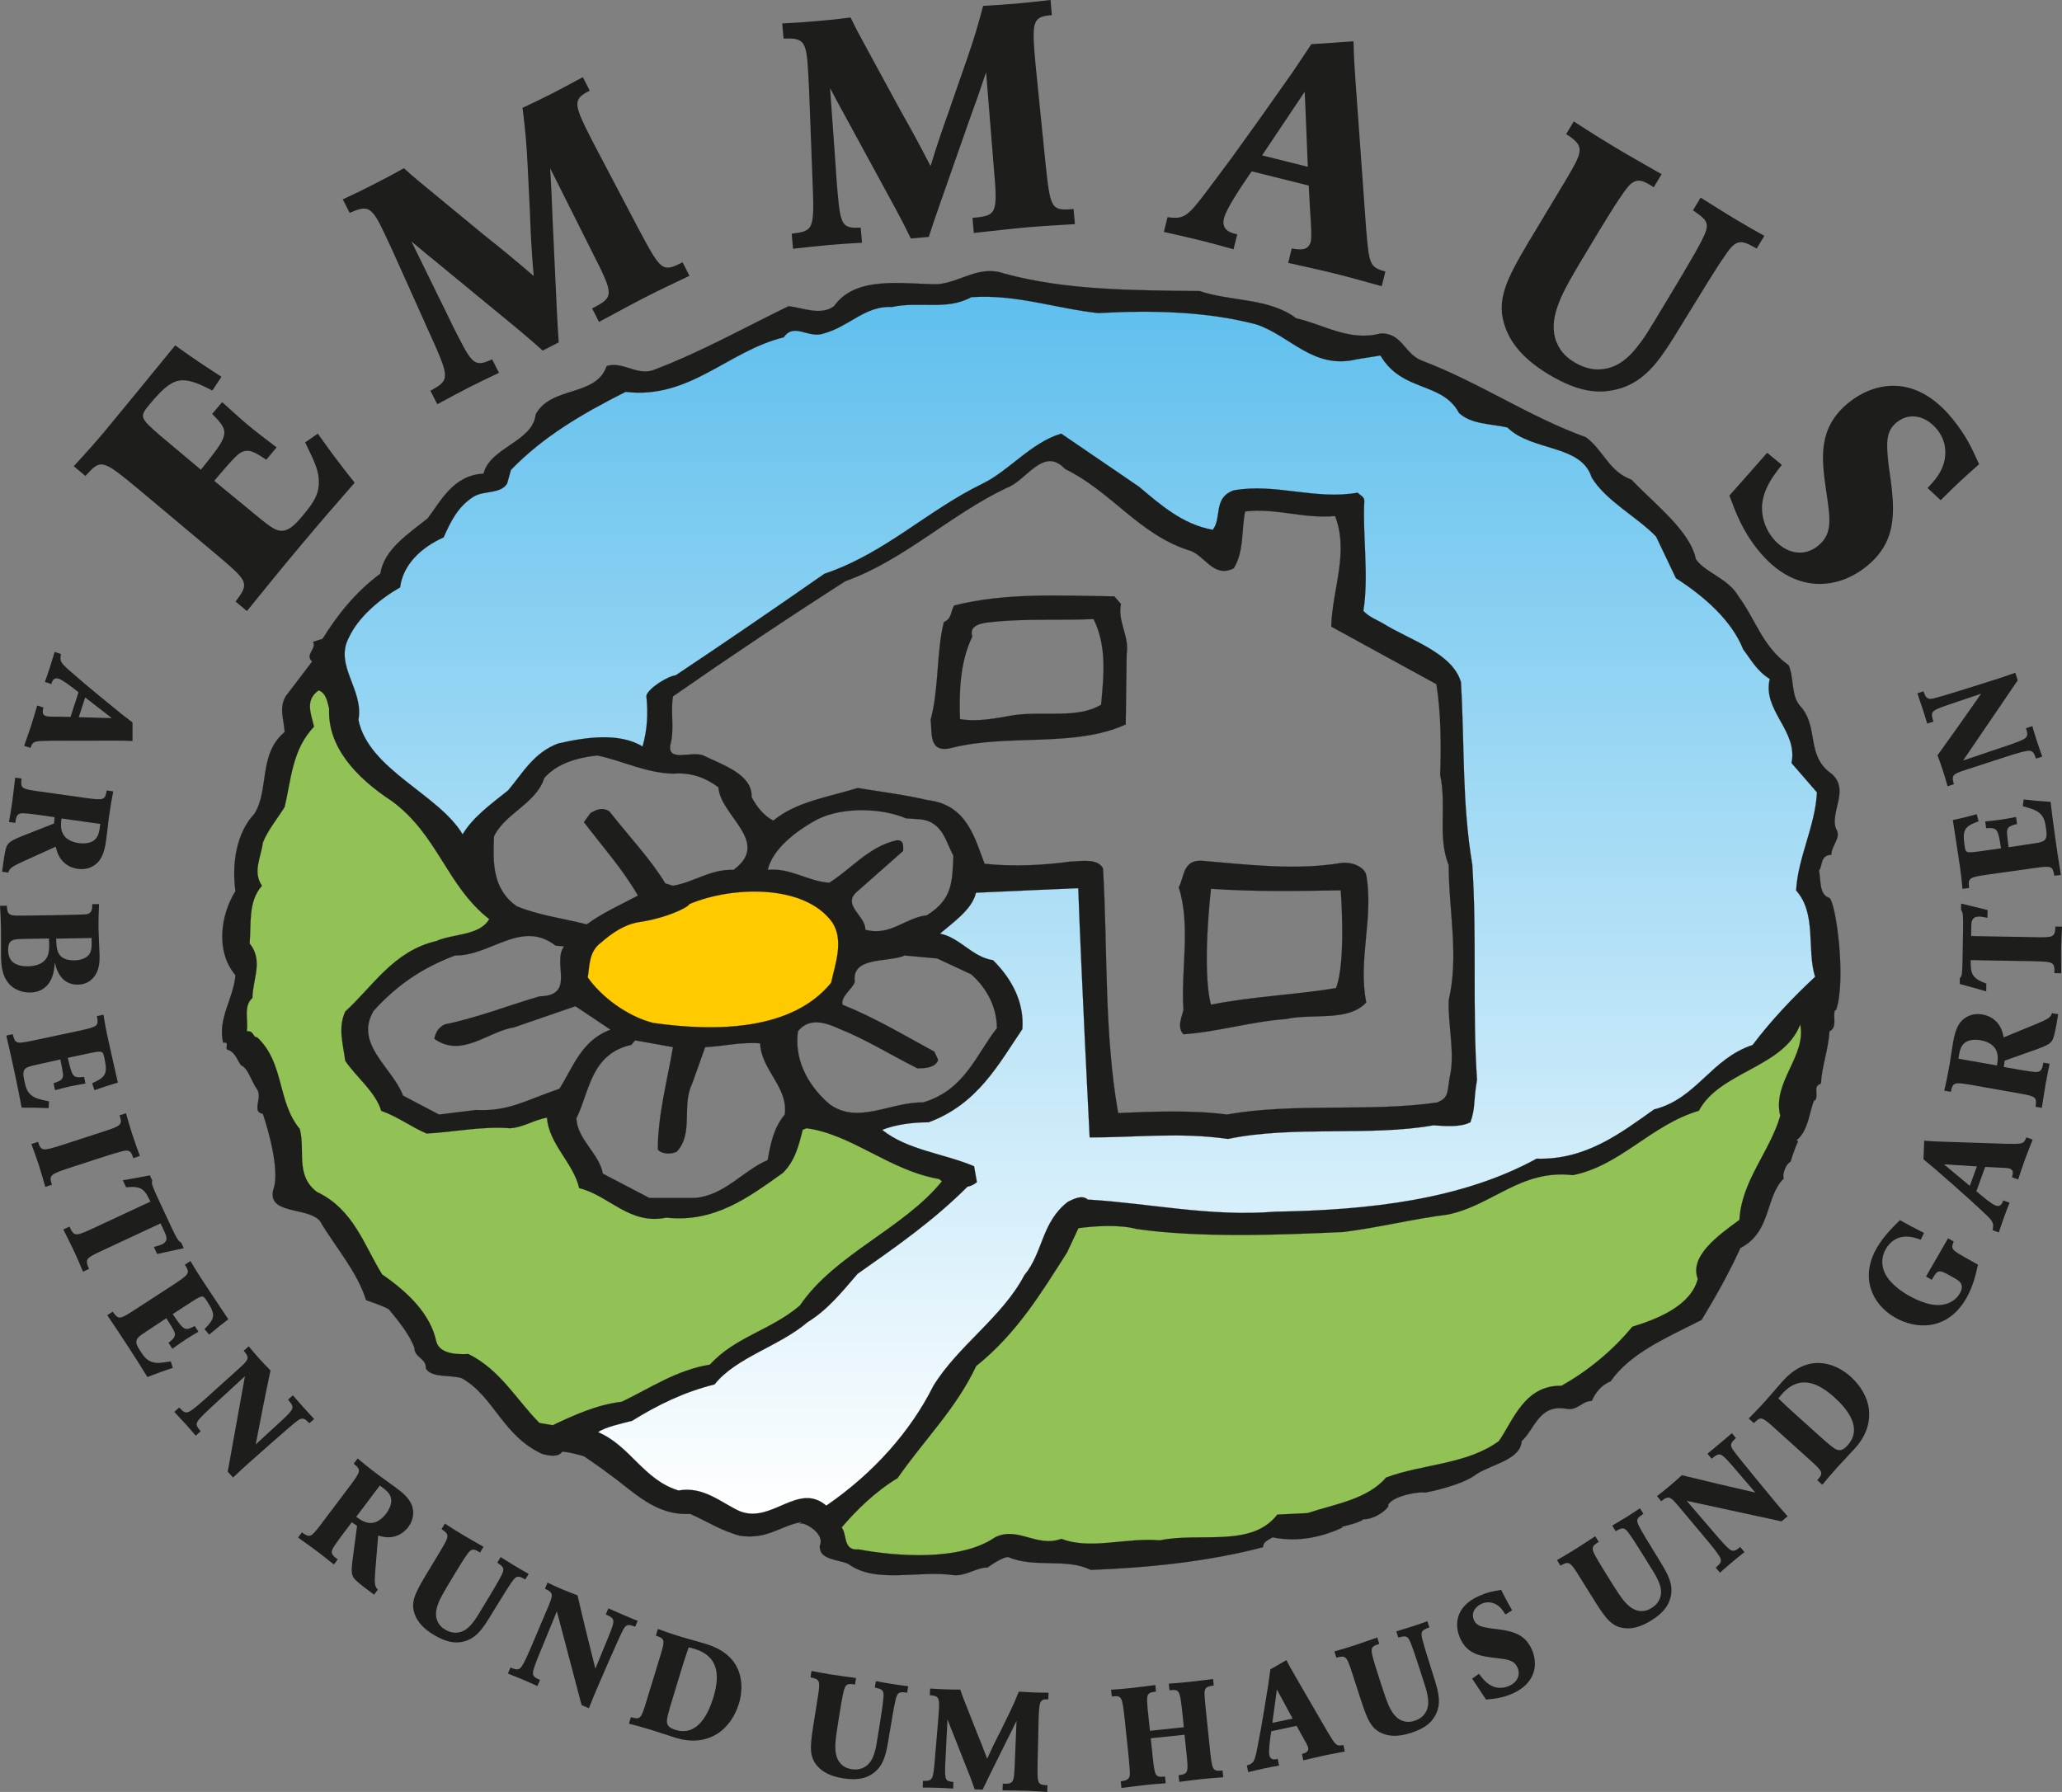 <svg xmlns="http://www.w3.org/2000/svg" xmlns:xlink="http://www.w3.org/1999/xlink" id="Ebene_2" viewBox="0 0 657.56 571.53"><rect x="0" y="0" width="657.56" height="571.53" fill="#808080" stroke="none"/><defs><linearGradient id="linear-gradient" x1="344.71" y1="94.63" x2="344.71" y2="482.73" gradientUnits="userSpaceOnUse"><stop offset="0" stop-color="#5fbfed"></stop><stop offset="1" stop-color="#fff"></stop></linearGradient></defs><g id="Ebene_1-2" data-name="Ebene_1"><g><path d="M27.23,151.81c4.96-5.45,5.25-5.47,17.05,4.31l25.57,21.45c9.2,7.86,9.76,8.45,5.26,14.28l3.63,3.05c7.3-9.01,11.24-13.87,17.66-21.51,5.51-6.57,11.03-12.99,16.7-19.43-5.87-7.43-7.02-9.05-11.75-15.65l-4.05,2.79c3.05,6.25,4.53,9.19,4.37,13.15-.13,4.23-2.53,7.09-5.64,10.8-5.25,6.26-7.53,4.74-12.29,1l-15.42-12.68c1.55-1.85,6.42-7.65,7.97-8.71,2.77-1.89,4.89-.5,8.62,1.97l3.3-3.94c-3.22-2.44-6.36-4.81-9.45-7.4-2.7-2.27-5.28-4.69-7.92-7.04l-3.18,3.78c5.88,5.86,5.37,6.62-3.6,17.78l-12.98-10.89c-6.59-5.79-6.74-5.92-3.12-10.25,7.26-8.65,10-9.25,19.75-4.09l2.91-4.41c-6.3-4.1-8.27-5.36-14.76-10.02-3.55,4.39-19.33,23.66-22.63,27.6-2.53,3.01-5.2,6.04-9.71,10.94l3.71,3.11h0Z" style="fill: #1d1d1b;"></path><path d="M169,68.14c.33,7.98.39,10.1,1.19,19.88-7.4-6.3-8.76-7.42-16.02-13.23l-17.56-14.48c-3.72-3.08-4.04-3.26-7.81-6.66-4.4,2.47-7.1,3.84-9.97,5.31-2.87,1.46-4.85,2.47-9.52,4.63l2.2,4.31c5.08-2.25,6.66-2.26,9.82,3.94.96,1.89,2.15,4.45,4.17,8.85l11.7,26.07c6.28,13.89,6.24,14.47.05,17.86l2.2,4.31c4.09-2.19,7.01-3.8,10.24-5.44,3.05-1.56,6.25-3.07,9.44-4.58l-2.2-4.31c-5.3,2.48-6.26,1.72-10.92-7.45-1.19-2.34-2.33-4.58-3.44-6.96l-11.36-23.18c4.18,3.53,5.31,4.42,8.8,7.28l25.14,20.69c3.54,2.95,4.18,3.53,7.9,6.84l5.12-2.61c-.35-5.14-.36-5.81-.62-10.77l-1.35-28.85c-.24-7.12-.34-8.43-.75-15.91l13.37,26.69c7,13.75,7.1,14.38,0,17.99l2.2,4.31c5.43-2.88,10.37-5.63,15.67-8.33,4.31-2.2,8.72-4.22,13.17-6.37l-2.2-4.31c-6.56,3.34-6.88,2.71-14.11-10.81l-14.55-27.67c-6.18-12.13-6.51-13.43-.94-16.27l-2.2-4.31c-3.91,2.1-6.56,3.57-9.52,5.08-3.23,1.65-6.51,3.21-9.71,4.72.96,7.88,1.16,9.82,1.63,18.52l.75,15.24h0Z" style="fill: #1d1d1b;"></path><path d="M303.09,34.07c-2.68,7.52-3.42,9.51-6.34,18.88-4.5-8.62-5.34-10.16-9.9-18.27l-10.86-20c-2.3-4.25-2.52-4.54-4.74-9.1-5,.64-8.02.9-11.23,1.18-3.21.28-5.43.47-10.57.72l.42,4.82c5.55-.18,7.02.4,7.62,7.33.18,2.11.33,4.93.55,9.77l1.08,28.55c.62,15.23.37,15.76-6.65,16.57l.42,4.82c4.61-.5,7.92-.89,11.54-1.21,3.41-.3,6.94-.51,10.46-.71l-.42-4.82c-5.84.31-6.44-.75-7.34-11-.23-2.61-.45-5.12-.58-7.74l-1.85-25.75c2.55,4.84,3.27,6.09,5.43,10.05l15.56,28.6c2.18,4.06,2.55,4.84,4.76,9.3l5.73-.5c1.6-4.9,1.84-5.53,3.46-10.22l9.56-27.25c2.45-6.69,2.85-7.94,5.26-15.04l2.4,29.75c1.35,15.37,1.2,15.99-6.74,16.68l.42,4.82c6.12-.64,11.73-1.33,17.65-1.85,4.82-.42,9.66-.64,14.59-.97l-.42-4.82c-7.33.64-7.39-.06-9.03-15.31l-3.13-31.1c-1.19-13.56-1-14.89,5.23-15.44l-.42-4.82c-4.41.49-7.42.85-10.73,1.14-3.62.32-7.24.53-10.77.74-2.06,7.67-2.61,9.54-5.43,17.78l-5.02,14.41h0Z" style="fill: #1d1d1b;"></path><path d="M418.18,14.09l-5.96,8.91-10.6,15.02-9.06,12.6-7.19,9.64c-6.7,8.93-7.72,9.71-13.05,9.01l-1.17,4.7c4.33.98,7.97,1.78,11.99,2.78,3.42.85,6.82,1.81,10.22,2.76l1.2-4.8c-1.69-.32-5.24-1.1-4.23-5.11.73-2.94,5.08-9.54,8.82-14.95l18.2,4.54.42,7.9c.37,5.18.54,8.66.23,9.93-.8,3.23-3.86,2.57-6.07,2.23l-1.14,4.6c5.01,1.15,10.05,2.19,15.04,3.44,4.99,1.24,9.44,2.56,14.8,4l1.17-4.7c-5.06-1.37-5.16-2.22-6.15-13.69l-3.28-45.61c-.49-6.77-.59-8.88-.74-14.11l-13.43.91h0ZM417.06,53.2l-14.58-3.64,13.59-20.31.99,23.94h0Z" style="fill: #1d1d1b; fill-rule: evenodd;"></path><path d="M499.43,42.77c5.86,3.76,5.48,5.17.42,13.78l-12.31,20.48c-7.19,12.15-10.84,19.01-7.28,27.98,1.85,4.76,5.72,9.67,13.67,14.45,10.11,6.08,16.2,5.73,20.01,5.08,10.08-1.7,15.12-9.5,19.71-16.74,10.72-17.44,13.67-22.37,16.77-26.74,3.37-5.03,5.05-4.49,9.77-1.77l2.44-4.06c-3.16-1.78-6.33-3.57-9.96-5.75-3.28-1.97-5.91-3.67-10.35-6.46l-2.44,4.06c3.48,2.44,4.98,3.46,4.22,6.3-.81,2.92-5.39,10.53-12.08,21.68-7.12,11.84-7.58,12.62-9.94,15.56-1.45,1.83-5.42,6.86-11.59,7.15-1.28.17-4.53.1-8.25-2.13-1.99-1.19-4.39-2.87-5.91-6.61-.45-1.21-2-5.09.61-11.98,1.61-4.44,4.36-9.02,11.22-20.43,2.13-3.54,8.26-13.74,10.8-16.8,2.75-3.4,4.84-2.38,8.42-.11l2.49-4.15c-5.5-3.19-10.01-5.66-14.68-8.47-4.49-2.7-8.94-5.49-13.33-8.36l-2.44,4.06h0Z" style="fill: #1d1d1b;"></path><path d="M563.54,144.4c-5.46,6.24-6.68,7.61-12.05,13.65,2.13,5.67,4.13,11.19,9.27,17.54,11.3,13.95,25.13,12.61,34.46,5.06,10.5-8.5,9.01-18.84,7.05-32.31-.77-7.03-.95-10.78,2.58-13.64,3.92-3.17,9.14-2.34,12.94,2.36,2.16,2.66,2.96,5.9,2.39,9.36-.79,4.15-3.06,6.63-5.49,9.24l4.18,3.88c5.68-5.64,7.26-7.05,12.25-11.47-2.38-5.34-4.13-9.11-8.45-14.44-12.18-15.05-25.47-11.42-33.15-5.21-10.11,8.19-8.58,18.24-7.14,28.36,1.35,9.03,2.02,13.55-2.68,17.35-4.47,3.62-10.3,2.5-14.36-2.51-1.91-2.35-2.85-4.96-3.21-7-1.29-6.87,2.95-12.38,6.09-16.35l-4.68-3.86h0Z" style="fill: #1d1d1b;"></path><path d="M42.26,230.43l-3.73-2.89-6.27-5.12-5.25-4.37-4.01-3.45c-3.71-3.21-4.03-3.69-3.55-6.01l-2.03-.66c-.56,1.87-1.03,3.45-1.59,5.18-.48,1.48-1,2.94-1.52,4.4l2.07.67c.19-.73.64-2.26,2.37-1.7,1.27.41,4.03,2.52,6.29,4.33l-2.55,7.85-3.48-.06c-2.29,0-3.82-.03-4.37-.21-1.39-.45-1.01-1.77-.79-2.73l-1.98-.64c-.66,2.17-1.27,4.34-1.97,6.5-.7,2.15-1.42,4.07-2.21,6.37l2.03.66c.76-2.18,1.13-2.2,6.2-2.28l20.12-.04c2.99,0,3.91.01,6.22.11v-5.92h.01ZM25.12,228.74l2.04-6.29,8.5,6.59-10.54-.3h0Z" style="fill: #1d1d1b; fill-rule: evenodd;"></path><path d="M34.02,252.13c-.48,3.11-1.07,3.12-6.34,2.42l-16.17-2.27c-4.48-.67-5.03-.89-4.64-3.97l-2.02-.28c-.41,3.26-.63,5.47-.94,7.66-.34,2.42-.71,4.43-1.05,6.48l2.02.28c.28-2.33.67-3.18,2.8-3.06.8.02,2.21.22,4.28.47l5.45.77-.2,2.03-10.15,4c-4.95,2.04-4.98,2.26-5.78,6.98l-.62,4.39,1.98.28c.47-1.46,1.26-1.93,4.42-3.41l10.72-4.86c.34,1.44.9,3.8,3.17,5.51,1.54,1.16,3.11,1.47,3.9,1.58,3.03.43,5.59-.87,6.99-2.87,1.41-2.04,1.8-4.81,2.02-6.44.16-1.14.73-6.17.88-7.18.61-4.31.89-5.7,1.38-8.23l-2.11-.3h0ZM31.98,262.78c-.27,2.25-.52,4.05-1.89,5.16-1.01.84-2.78,1.27-4.97.96-2.99-.42-4.27-1.85-4.45-2.1-1.51-1.69-1.28-3.99-1.07-5.75l12.39,1.74h0Z" style="fill: #1d1d1b; fill-rule: evenodd;"></path><path d="M31.43,296.92c-.06-3.5.03-5.72.16-8.57l-2.17.04c-.02,1.64-.04,2.88-1.94,3.23-.84.1-9.23.25-10.82.28-2.22.04-9.94.17-11.76.12-2.31-.14-2.59-.84-2.72-3.15l-2.17.04c.18,2.88.27,5.23.31,7.67.02,1.33,0,7.19.01,8.39.05,2.97.3,7.18,3.54,9.75,1.3,1,3.36,1.89,5.76,1.85,3.11-.05,5.87-1.66,7.06-5.14.51-1.43.66-2.94.81-4.5.14.62.29,1.24.48,1.86.56,1.59,2.18,5.33,6.88,5.25,1.42-.02,3.41-.42,5.02-2.35,1.83-2.16,1.91-5.09,1.88-6.96-.01-.8-.21-4.34-.22-5.06l-.09-2.75h0ZM29.2,299.18c.08,2.26.07,3.82-.58,4.94-.52.9-1.92,2.12-4.8,2.17-5.72.1-5.83-3.49-5.89-6.91l11.27-.2h0ZM15.63,299.33c.1,3.02.18,5.1-1.13,6.72-.74.9-2.23,2.08-5.51,2.14-2.8.05-4.18-.73-4.95-1.38-.86-.78-1.41-1.93-1.44-3.75-.06-3.46,1.63-3.49,4.86-3.59l8.16-.14h0Z" style="fill: #1d1d1b; fill-rule: evenodd;"></path><path d="M30.91,324.1c.54,3.2.48,3.3-6.11,4.75l-14.37,3.05c-5.22,1.06-5.57,1.09-6.38-2.05l-2.04.43c1.15,4.97,1.76,7.66,2.68,11.95.78,3.69,1.52,7.35,2.21,11.05,4.17-.02,5.04.02,8.61.16l.13-2.16c-2.99-.64-4.41-.92-5.74-2.05-1.43-1.19-1.77-2.8-2.22-4.88-.75-3.52.4-3.89,2.98-4.53l8.58-1.92c.22,1.04.91,4.3.86,5.13-.1,1.47-1.15,1.83-3.02,2.46l.47,2.21c1.72-.46,3.39-.9,5.13-1.27,1.52-.32,3.06-.56,4.58-.84l-.45-2.13c-3.62.45-3.75.07-5.19-6.07l7.29-1.55c3.79-.72,3.88-.74,4.4,1.7,1.03,4.86.5,5.97-3.93,7.96l.74,2.2c3.13-1.07,4.1-1.42,7.47-2.41-.56-2.42-2.97-13.11-3.44-15.33-.36-1.69-.68-3.44-1.16-6.33l-2.08.44h0Z" style="fill: #1d1d1b;"></path><path d="M38.12,355.74c1.02,3.12.61,3.3-5.89,5.41l-12.79,4.16c-5.77,1.78-6.32,1.96-7.32-1.12l-2.11.69c.92,2.55,1.61,4.37,2.35,6.65.75,2.32,1.42,4.67,2.09,7.02l2.11-.69c-1.06-3.11-.62-3.34,6.68-5.72l11.06-3.59c1.05-.34,4.21-1.27,5.12-1.48,2.15-.42,2.51.54,3.08,2.31l2.11-.69c-.84-2.29-1.69-4.63-2.46-6.99-.71-2.2-1.34-4.42-1.97-6.64l-2.07.67h0Z" style="fill: #1d1d1b;"></path><path d="M40.21,378.68c5.06-.5,5.93.76,7.76,4.56l-18.7,8.72c-5.29,2.42-5.68,2.41-7.11-.75l-1.97.92c1.15,2.25,2.24,4.49,3.35,6.76,1.03,2.21,1.98,4.46,2.93,6.71l1.93-.9c-1.41-3.02-.82-3.44,3.18-5.35l19.62-9.15,1.24,2.65c.64,1.37,1.41,3.02-.89,4.09-.6.28-1.48.49-2.48.77l1.05,2.25,8.49-1.85-.84-1.81c-.39-.21-.61-.35-.99-.86-.52-.69-1.4-2.48-1.98-3.72l-4.44-9.53c-.64-1.37-1.52-3.36-1.77-4.12-.2-.74-.15-1.06-.04-1.55l-.77-1.65c-3.23.63-4.71.92-8.62,1.57l1.05,2.25h0Z" style="fill: #1d1d1b;"></path><path d="M58.96,403.35c1.65,2.79,1.63,2.91-4,6.62l-12.32,8c-4.49,2.86-4.81,3.02-6.69.38l-1.75,1.13c2.85,4.23,4.39,6.51,6.78,10.2,2.05,3.16,4.05,6.31,6.03,9.52,3.88-1.52,4.71-1.79,8.1-2.93l-.65-2.06c-3.02.48-4.45.72-6.09.15-1.77-.6-2.66-1.98-3.82-3.76-1.96-3.01-1.02-3.78,1.16-5.3l7.32-4.86c.58.89,2.39,3.69,2.64,4.48.44,1.41-.42,2.12-1.93,3.37l1.23,1.9c1.44-1.04,2.84-2.06,4.33-3.02,1.3-.85,2.65-1.62,3.98-2.43l-1.18-1.82c-3.22,1.72-3.48,1.41-7.02-3.8l6.25-4.06c3.29-2.03,3.36-2.08,4.71,0,2.71,4.17,2.61,5.4-.82,8.84l1.48,1.79c2.54-2.12,3.32-2.79,6.11-4.92-1.39-2.06-7.47-11.18-8.7-13.08-.94-1.45-1.87-2.96-3.36-5.49l-1.79,1.16h0Z" style="fill: #1d1d1b;"></path><path d="M91.84,446.42c2.16,2.47,2.08,2.78-1.68,6.35l-8.62,7.94c1.51-7.87,3.06-15.77,4.72-23.6-1.4-1.43-2.56-2.65-3.84-4.07-1.07-1.19-2.1-2.4-3.11-3.65l-1.58,1.42c2.01,2.37,1.64,2.82-1.82,5.94l-10.95,9.86c-5.43,4.71-5.52,4.67-7.82,2.32l-1.55,1.4c1.52,1.62,2.65,2.81,3.75,4.03,1.16,1.29,2.1,2.41,3.08,3.55l1.58-1.43c-2.13-2.44-1.84-2.7,2.66-6.99l11.45-10.55-5.49,30.44,1.69,1.88c2.28-2.17,3.34-3.12,4.72-4.37.03-.03,13.65-12.17,15.74-13.69,1.77-1.35,2.46-.72,3.89.74l1.52-1.36c-1.16-1.22-2.29-2.48-3.42-3.73-1.13-1.25-2.26-2.51-3.38-3.82l-1.55,1.4h0Z" style="fill: #1d1d1b;"></path><path d="M112.8,466.86c2.49,1.93,2.21,2.44-.96,6.73l-9.83,13.04c-2.76,3.59-3.21,3.97-5.72,2.13l-1.23,1.63c2.65,1.94,4.47,3.21,6.25,4.54,1.95,1.47,3.53,2.77,5.16,4.06l1.23-1.63c-1.91-1.38-2.45-2.13-1.31-3.93.41-.69,1.26-1.82,2.48-3.52l3.31-4.39,1.68,1.16-1.43,10.82c-.62,5.31-.44,5.45,3.31,8.44l3.54,2.67,1.2-1.6c-1.05-1.12-1.08-2.03-.84-5.52l.95-11.73c1.42.4,3.76,1.06,6.35-.1,1.76-.79,2.79-2.01,3.27-2.64,1.84-2.45,1.95-5.31.88-7.51-1.1-2.22-3.34-3.9-4.65-4.89-.92-.69-5.04-3.63-5.86-4.25-3.47-2.62-4.55-3.54-6.53-5.2l-1.28,1.7h0ZM121.12,473.8c1.84,1.33,3.29,2.42,3.59,4.15.24,1.29-.24,3.04-1.57,4.81-1.82,2.41-3.69,2.83-4,2.88-2.21.5-4.11-.82-5.55-1.85l7.53-9.99h0Z" style="fill: #1d1d1b; fill-rule: evenodd;"></path><path d="M140.78,487.71c2.58,1.65,2.41,2.28.19,6.07l-5.42,9.01c-3.16,5.35-4.77,8.37-3.2,12.31.81,2.09,2.52,4.25,6.02,6.36,4.45,2.67,7.13,2.52,8.8,2.24,4.44-.75,6.65-4.18,8.67-7.37,4.72-7.67,6.02-9.84,7.38-11.77,1.48-2.21,2.22-1.98,4.3-.78l1.07-1.79c-1.39-.79-2.78-1.57-4.38-2.53-1.44-.87-2.6-1.61-4.56-2.84l-1.07,1.79c1.53,1.08,2.19,1.52,1.86,2.77-.36,1.29-2.37,4.63-5.32,9.54-3.13,5.21-3.34,5.55-4.37,6.85-.64.81-2.38,3.02-5.1,3.15-.56.08-1.99.05-3.63-.94-.88-.52-1.93-1.26-2.6-2.91-.2-.53-.88-2.24.27-5.27.71-1.96,1.92-3.97,4.94-8.99.94-1.56,3.63-6.05,4.75-7.39,1.21-1.5,2.13-1.05,3.71-.05l1.1-1.83c-2.42-1.4-4.41-2.49-6.46-3.72-1.98-1.19-3.93-2.41-5.87-3.68l-1.07,1.79h0Z" style="fill: #1d1d1b;"></path><path d="M193.15,514.91c3.01,1.32,3.06,1.64,1.16,6.47l-4.45,10.84c-1.96-7.77-3.89-15.58-5.69-23.39-1.87-.7-3.44-1.32-5.2-2.06-1.47-.63-2.92-1.29-4.36-2l-.83,1.96c2.82,1.29,2.68,1.86.86,6.15l-5.75,13.56c-2.93,6.57-3.03,6.57-6.11,5.41l-.81,1.92c2.06.82,3.59,1.43,5.1,2.07,1.59.68,2.92,1.29,4.3,1.92l.83-1.96c-2.96-1.3-2.81-1.67-.54-7.46l5.92-14.41,7.89,29.91,2.33.99c1.15-2.93,1.7-4.24,2.43-5.96.02-.04,7.22-16.79,8.48-19.06,1.03-1.97,1.92-1.69,3.84-.97l.8-1.88c-1.57-.62-3.12-1.28-4.67-1.94-1.55-.66-3.1-1.32-4.68-2.03l-.82,1.92h0Z" style="fill: #1d1d1b;"></path><path d="M209.15,521.66c2.62.99,3.05,1.12,1.61,5.83l-4.54,14.85c-1.8,5.9-1.95,6.23-5.02,5.33l-.64,2.08c2.49.67,4.63,1.23,7.05,1.97,1.23.38,6.58,2.15,7.68,2.49,1.82.56,7.6,2.32,13.29-1.13,3.54-2.16,5.86-5.82,7.08-9.8.45-1.48,1.8-6.64-.65-11.52-2.63-5.21-8.1-6.89-10.35-7.57-1.19-.36-6.4-1.82-7.46-2.14-3.35-1.02-5.99-1.97-7.4-2.5l-.65,2.12h0ZM216.95,533.65c1.24-4.07,1.35-4.41,2.66-8.23.57.13,1.17.26,1.94.5,7.47,2.28,8.14,8.29,5.93,15.5-1.7,5.56-5.19,12.43-12.06,10.32-2.25-.69-2.86-1.57-2.72-3.24.13-1.49,1.69-6.44,2.15-7.93l2.11-6.92h0Z" style="fill: #1d1d1b; fill-rule: evenodd;"></path><path d="M258.47,535c3.01.57,3.09,1.21,2.44,5.55l-1.64,10.39c-.93,6.14-1.29,9.54,1.64,12.61,1.54,1.64,3.93,3,7.96,3.64,5.13.81,7.55-.33,9-1.22,3.83-2.36,4.6-6.37,5.28-10.08,1.5-8.88,1.89-11.38,2.44-13.68.55-2.61,1.32-2.67,3.69-2.33l.33-2.06c-1.58-.21-3.17-.41-5.01-.7-1.66-.26-3.02-.52-5.29-.93l-.33,2.06c1.82.42,2.6.59,2.76,1.88.15,1.32-.46,5.18-1.36,10.84-.95,6-1.01,6.4-1.49,7.98-.29.99-1.08,3.69-3.55,4.83-.49.28-1.83.79-3.72.49-1.01-.16-2.26-.45-3.5-1.72-.38-.42-1.66-1.75-1.73-4.99-.08-2.08.29-4.4,1.21-10.19.28-1.8,1.1-6.97,1.64-8.64.56-1.84,1.58-1.77,3.42-1.44l.33-2.1c-2.77-.39-5.02-.66-7.38-1.03-2.28-.36-4.55-.77-6.82-1.21l-.33,2.06h0Z" style="fill: #1d1d1b;"></path><path d="M318.58,553.05c-1.58,3.14-2,3.97-3.78,7.9-1.5-4-1.79-4.72-3.34-8.51l-3.67-9.32c-.77-1.98-.86-2.12-1.58-4.23-2.22,0-3.55-.03-4.97-.09-1.42-.05-2.4-.08-4.65-.25l-.07,2.13c2.43.22,3.04.55,2.94,3.61-.03.93-.12,2.17-.28,4.3l-1.06,12.53c-.54,6.69-.68,6.9-3.79,6.88l-.07,2.13c2.04.03,3.51.03,5.1.09,1.51.05,3.06.15,4.61.25l.07-2.13c-2.57-.18-2.77-.67-2.62-5.2.04-1.15.08-2.26.16-3.41l.57-11.35c.85,2.25,1.1,2.84,1.84,4.68l5.26,13.33c.73,1.89.85,2.25,1.58,4.32l2.53.09c.96-2.05,1.1-2.32,2.06-4.28l5.64-11.39c1.43-2.79,1.67-3.32,3.11-6.28l-.55,13.12c-.24,6.78-.33,7.05-3.84,6.92l-.07,2.13c2.71.05,5.19.05,7.81.14,2.13.07,4.26.24,6.43.36l.07-2.13c-3.24-.11-3.23-.42-3.13-7.17l.31-13.75c.21-5.99.36-6.56,3.11-6.46l.07-2.13c-1.95-.02-3.29-.02-4.75-.08-1.6-.06-3.19-.16-4.74-.25-1.31,3.24-1.65,4.03-3.32,7.48l-2.96,6.02h0Z" style="fill: #1d1d1b;"></path><path d="M354.55,541.09c3.22-.34,3.28-.17,4.13,7.42l1.12,10.63c.65,6.58.56,7.04.35,7.59-.38,1.02-1.34,1.21-2.75,1.41l.22,2.12c2.64-.32,5.24-.68,7.84-.96,2.07-.22,4.15-.39,6.28-.53l-.23-2.16c-3.17.38-3.24-.24-3.87-5.84l-.67-6.35,10.77-1.13.68,6.44c.51,5.26.6,6.14-2.58,6.47l.22,2.12c2.29-.29,4.62-.62,6.91-.86,2.38-.25,4.73-.41,7.12-.61l-.23-2.16c-3.27.34-3.31-.1-4.04-7.03l-1.22-11.65c-.12-1.15-.57-5.38-.46-6.47.19-1.54,1.16-1.68,2.92-1.96l-.22-2.08c-3.26.43-5.19.68-7.66.94-2.16.23-4.29.41-6.46.54l.22,2.12c3.18-.33,3.26.06,3.98,6.05l.6,5.74-10.81,1.14-.69-6.58c-.44-5.04-.49-5.53,2.63-5.94l-.22-2.07c-2.77.34-5.15.67-7.62.94-2.16.23-4.33.41-6.5.55l.23,2.16h0Z" style="fill: #1d1d1b;"></path><path d="M405.11,532.45l-.64,4.67-1.29,7.99-1.16,6.73-.98,5.2c-.93,4.82-1.18,5.33-3.43,6.08l.44,2.08c1.9-.45,3.5-.83,5.28-1.21,1.52-.32,3.05-.6,4.57-.88l-.45-2.13c-.73.2-2.28.58-2.66-1.2-.28-1.3.17-4.75.61-7.61l8.07-1.72,1.69,3.04c1.14,1.98,1.88,3.32,2,3.88.31,1.43-1.03,1.76-1.97,2.05l.43,2.04c2.2-.51,4.4-1.07,6.61-1.54,2.21-.47,4.23-.81,6.62-1.27l-.44-2.08c-2.26.44-2.47.12-5.07-4.23l-10.1-17.4c-1.5-2.58-1.94-3.4-3.02-5.44l-5.13,2.95h0ZM412.21,548.13l-6.47,1.37,1.45-10.65,5.01,9.28h0Z" style="fill: #1d1d1b; fill-rule: evenodd;"></path><path d="M426.15,528.72c2.94-.86,3.3-.33,4.7,3.84l3.25,10c1.96,5.89,3.19,9.09,7.19,10.49,2.11.76,4.86.89,8.74-.37,4.94-1.6,6.58-3.72,7.46-5.18,2.34-3.84,1.21-7.76.13-11.38-2.7-8.6-3.48-11-4.04-13.29-.7-2.57-.03-2.98,2.23-3.76l-.64-1.98c-1.51.54-3.01,1.07-4.78,1.65-1.6.52-2.93.9-5.13,1.57l.65,1.98c1.81-.45,2.59-.65,3.31.42.74,1.11,1.94,4.83,3.71,10.27,1.88,5.78,2,6.16,2.3,7.79.19,1.01.72,3.78-.97,5.92-.31.48-1.28,1.53-3.09,2.12-.97.32-2.22.63-3.9.05-.53-.2-2.27-.8-3.8-3.66-1.01-1.82-1.74-4.05-3.55-9.62-.56-1.73-2.18-6.71-2.46-8.44-.33-1.9.61-2.3,2.39-2.83l-.66-2.03c-2.65.91-4.77,1.69-7.05,2.43-2.2.71-4.4,1.38-6.62,2.01l.64,1.98h0Z" style="fill: #1d1d1b;"></path><path d="M469.46,535.4c2.03,3.03,2.48,3.71,4.43,6.67,2.65-.26,5.22-.48,8.51-1.94,7.22-3.21,8.22-9.25,6.07-14.07-2.42-5.43-6.98-5.97-12.93-6.68-3.08-.48-4.69-.82-5.5-2.65-.9-2.03.05-4.15,2.48-5.23,1.38-.61,2.85-.59,4.25.05,1.67.81,2.47,2.06,3.3,3.39l2.13-1.34c-1.75-3.06-2.17-3.89-3.48-6.51-2.54.4-4.34.72-7.1,1.95-7.78,3.46-7.76,9.52-5.99,13.49,2.33,5.23,6.77,5.73,11.24,6.26,3.99.46,5.99.69,7.07,3.12,1.03,2.31-.11,4.66-2.71,5.82-1.22.54-2.43.64-3.34.57-3.07-.24-4.93-2.67-6.26-4.45l-2.18,1.55h0Z" style="fill: #1d1d1b;"></path><path d="M497.62,499.36c2.64-1.55,3.12-1.11,5.49,2.59l5.57,8.92c3.33,5.25,5.29,8.05,9.51,8.44,2.24.23,4.93-.31,8.4-2.47,4.4-2.75,5.48-5.21,5.99-6.83,1.35-4.29-.7-7.83-2.63-11.07-4.7-7.69-6.04-9.83-7.13-11.92-1.3-2.33-.75-2.88,1.26-4.19l-1.11-1.77c-1.33.88-2.66,1.77-4.24,2.76-1.43.89-2.62,1.58-4.6,2.77l1.1,1.77c1.65-.87,2.35-1.26,3.31-.39.98.9,3.05,4.21,6.09,9.07,3.22,5.15,3.43,5.49,4.11,7,.43.94,1.61,3.49.49,5.97-.19.54-.87,1.8-2.48,2.81-.87.54-2,1.15-3.77,1-.57-.07-2.4-.23-4.58-2.63-1.42-1.52-2.67-3.52-5.77-8.48-.96-1.54-3.74-5.98-4.43-7.59-.79-1.76.03-2.38,1.64-3.33l-1.13-1.81c-2.35,1.52-4.22,2.79-6.25,4.06-1.96,1.22-3.94,2.41-5.94,3.55l1.11,1.77h0Z" style="fill: #1d1d1b;"></path><path d="M545.84,465.24c2.54-2.08,2.85-1.99,6.29,1.91l7.63,8.89c-7.81-1.78-15.65-3.61-23.42-5.54-1.47,1.35-2.74,2.47-4.19,3.69-1.23,1.03-2.48,2.02-3.76,2.98l1.37,1.63c2.44-1.93,2.88-1.54,5.87,2.02l9.47,11.29c4.52,5.59,4.48,5.68,2.05,7.89l1.34,1.6c1.67-1.46,2.9-2.55,4.16-3.6,1.32-1.11,2.47-2.02,3.66-2.96l-1.37-1.63c-2.51,2.05-2.77,1.74-6.9-2.9l-10.15-11.82,30.23,6.55,1.94-1.63c-2.09-2.36-3.01-3.44-4.2-4.87-.03-.03-11.68-14.06-13.14-16.21-1.29-1.81-.63-2.48.87-3.86l-1.31-1.56c-1.26,1.12-2.56,2.2-3.85,3.28-1.29,1.09-2.58,2.17-3.94,3.25l1.34,1.6h0Z" style="fill: #1d1d1b;"></path><path d="M559.3,453.91c2-1.96,2.3-2.29,5.96,1.01l11.54,10.39c4.58,4.13,4.82,4.4,2.71,6.8l1.62,1.45c1.65-1.97,3.07-3.68,4.77-5.56.86-.96,4.73-5.06,5.5-5.91,1.27-1.42,5.31-5.9,4.59-12.52-.47-4.12-2.8-7.77-5.9-10.56-1.15-1.04-5.26-4.44-10.72-4.28-5.83.18-9.67,4.43-11.24,6.18-.83.92-4.35,5.04-5.1,5.86-2.35,2.6-4.32,4.59-5.39,5.65l1.65,1.48h0ZM573.46,451.91c-3.17-2.85-3.43-3.09-6.34-5.89.35-.46.74-.95,1.27-1.54,5.22-5.8,10.95-3.87,16.56,1.17,4.32,3.89,9.07,9.95,4.26,15.3-1.57,1.75-2.63,1.93-4.09,1.1-1.3-.75-5.13-4.26-6.28-5.3l-5.37-4.84h0Z" style="fill: #1d1d1b; fill-rule: evenodd;"></path><path d="M621.23,394.95l-7.03,12.18,1.84,1.07.42-.73c1.66-2.78,2.08-2.54,6.89.23,1.38.8,3.3,1.91,1.6,4.87-1.17,2.04-4.47,4.9-10.6,3.1-2.11-.6-4.35-1.69-5.93-2.6-2.3-1.33-6.41-4.16-7.7-7.88-.69-1.99-.75-4.38.69-6.88,1.27-2.19,3.41-3.77,6.04-3.89,1.86-.11,3.53.45,5.07.98l1.04-2.16c-3.69-1.87-4.59-2.34-7.69-4.08-2.39,2.36-5.29,5.25-7.37,8.86-5.41,9.37-1.59,17.93,5.78,22.19,6.61,3.82,16.67,4.4,22.71-6.05,2.2-3.8,3.03-7.47,3.77-10.79-1.98-1.09-2.94-1.65-4.25-2.4-3.96-2.28-4.53-2.62-3.48-4.98l-1.8-1.04h0Z" style="fill: #1d1d1b;"></path><path d="M613.36,369.73l3.62,3.02,6.09,5.33,5.1,4.55,3.89,3.59c3.6,3.34,3.89,3.83,3.34,6.13l2,.73c.63-1.85,1.15-3.41,1.77-5.12.53-1.46,1.1-2.9,1.68-4.35l-2.04-.74c-.22.72-.72,2.24-2.43,1.62-1.25-.46-3.94-2.66-6.13-4.55l2.82-7.76,3.48.18c2.29.08,3.82.16,4.36.36,1.38.5.95,1.81.7,2.76l1.96.71c.73-2.14,1.42-4.3,2.2-6.42.78-2.13,1.56-4.02,2.43-6.29l-2-.73c-.83,2.15-1.21,2.16-6.27,2.06l-20.11-.66c-2.99-.1-3.91-.15-6.21-.32l-.22,5.92h0ZM630.42,372.02l-2.26,6.21-8.26-6.88,10.52.67h0Z" style="fill: #1d1d1b; fill-rule: evenodd;"></path><path d="M622.12,348.22c.59-3.09,1.17-3.08,6.42-2.2l16.08,2.84c4.45.83,4.99,1.06,4.5,4.13l2.01.35c.53-3.24.82-5.44,1.21-7.63.43-2.41.87-4.4,1.27-6.44l-2.01-.35c-.36,2.32-.78,3.15-2.91,2.96-.8-.05-2.2-.3-4.26-.62l-5.42-.96.27-2.02,10.28-3.64c5.01-1.86,5.05-2.08,6.02-6.78l.77-4.37-1.97-.35c-.52,1.44-1.32,1.88-4.54,3.25l-10.88,4.48c-.29-1.44-.77-3.83-2.98-5.61-1.5-1.21-3.05-1.58-3.84-1.71-3.02-.53-5.61.68-7.08,2.62-1.48,1.99-1.96,4.75-2.25,6.36-.2,1.13-.95,6.14-1.13,7.15-.76,4.28-1.09,5.66-1.67,8.18l2.1.37h0ZM624.52,337.66c.35-2.24.66-4.03,2.07-5.09,1.04-.81,2.82-1.17,5-.79,2.97.52,4.2,2,4.38,2.26,1.45,1.74,1.14,4.03.87,5.79l-12.32-2.17h0Z" style="fill: #1d1d1b; fill-rule: evenodd;"></path><path d="M633.42,313.73c-4.76-1.77-5-3.28-4.97-7.5l20.63.36c5.81.15,6.16.33,6.06,3.79l2.17.04c-.04-2.53-.04-5.02-.04-7.54.04-2.44.17-4.88.3-7.32l-2.13-.04c-.06,3.33-.77,3.45-5.21,3.41l-21.65-.38.05-2.93c.02-1.51.06-3.33,2.59-3.28.66.01,1.55.2,2.57.4l.04-2.49-8.44-2.06-.03,2c.26.36.39.58.51,1.21.16.85.17,2.84.15,4.22l-.18,10.51c-.02,1.51-.11,3.68-.21,4.48-.15.75-.33,1.02-.65,1.41l-.03,1.82c3.18.85,4.64,1.23,8.44,2.37l.04-2.48h0Z" style="fill: #1d1d1b;"></path><path d="M627.94,283.19c-.32-3.23-.24-3.33,6.43-4.31l14.54-2.04c5.28-.7,5.64-.7,6.22,2.49l2.07-.29c-.8-5.04-1.23-7.76-1.84-12.11-.53-3.73-1-7.43-1.44-11.18-4.16-.27-5.03-.37-8.58-.77l-.28,2.15c2.94.84,4.34,1.23,5.59,2.44,1.35,1.29,1.58,2.92,1.87,5.02.5,3.56-.67,3.86-3.29,4.32l-8.69,1.31c-.15-1.05-.61-4.35-.5-5.17.2-1.46,1.28-1.75,3.18-2.24l-.31-2.24c-1.75.34-3.45.66-5.21.91-1.54.22-3.09.34-4.63.52l.3,2.15c3.65-.2,3.75.19,4.76,6.41l-7.38,1.04c-3.84.45-3.92.46-4.27-2-.69-4.92-.08-5.99,4.48-7.66l-.59-2.25c-3.2.85-4.19,1.13-7.62,1.88.39,2.45,2.05,13.29,2.36,15.53.24,1.71.44,3.48.72,6.4l2.11-.3h0Z" style="fill: #1d1d1b;"></path><path d="M616.55,230.13c-.97-3.14-.78-3.39,4.12-5.12l11.1-3.75c-4.58,6.57-9.21,13.16-13.91,19.64.7,1.87,1.27,3.46,1.85,5.28.49,1.52.95,3.05,1.35,4.6l2.03-.66c-.88-2.98-.35-3.24,4.08-4.68l14.01-4.55c6.88-2.09,6.95-2.02,8.09,1.06l1.98-.64c-.73-2.1-1.28-3.64-1.78-5.21-.53-1.65-.95-3.05-1.37-4.5l-2.03.66c.96,3.09.58,3.22-5.27,5.31l-14.76,4.98,17.4-25.57-.78-2.41c-2.97,1.06-4.32,1.5-6.09,2.07-.04.01-17.41,5.56-19.94,6.11-2.16.52-2.54-.34-3.25-2.26l-1.94.63c.56,1.59,1.09,3.19,1.61,4.8.52,1.6,1.04,3.21,1.53,4.87l1.98-.65h0Z" style="fill: #1d1d1b;"></path><path d="M583.4,286.38c-3.32-.97-2.72-5.56-3.32-8.7,1.21-1.69.3-4.83,3.93-5.08,0-2.9,3.32-5.56,1.51-8.21-2.11-5.32,4.53-12.57-1.51-17.64-8.16-5.8-3.93-14.5-9.67-21.26-3.32-3.38-2.11-8.94-3.93-13.29-8.46-6.04-10.57-14.74-16.01-21.99-3.32-5.8-10.57-7.49-13.59-11.84-1.81-8.94-12.68-17.16-20.54-25.37-7.25-2.66-8.76-9.18-14.5-13.53-18.12-6.52-33.83-17.4-52.25-24.41-5.74-2.17-6.34-8.94-13.29-8.7-9.97,2.66-18.12-2.9-26.88-4.83-8.46-6.52-20.84-5.32-30.81-8.7-21.75-.24-42.59-.24-62.22-5.56-8.16-2.9-14.2,2.9-21.44,3.38-10.87,0-25.97-2.9-32.92,7.01-4.23,3.14-9.97.48-14.5,0-13.89,6.77-27.79,14.5-42.29,20.06-5.74,2.66-10.27-2.66-15.71-.97-3.32,9.91-17.82,6.28-22.65,15.47-.91,8.7-14.5,10.39-16.61,18.85-9.66.48-13.59,8.7-17.82,14.26-6.34,5.07-13.89,9.91-15.1,17.64-8.16,6.04-13.89,13.53-18.42,20.78l-3.02.97c1.21,2.18-2.72,4.11-.3,6.28l-8.46,11.11c-2.12,3.62-.6,7.25-.3,11.36-8.46,7.01-4.83,18.36-9.66,26.1-5.74,6.04-7.25,15.95-6.04,24.65-4.83,7.73-6.34,19.33,0,26.82-.6,7.49-5.74,13.77-3.93,21.5h.91c.6.49,0,1.45.3,2.18,2.72.72,3.32,3.62,4.53,5.07,2.11.73,3.32,5.07,4.83,7.25,2.42,2.9-1.81,7.49,2.11,8.21,0,0,5.44,15.71,3.62,23.2-3.32,9.18,10.27,6.28,14.5,10.87,5.14,8.7,11.78,15.95,14.8,25.37,0,0,5.74,1.93,7.25,2.9,2.72,3.38,6.64,7.97,8.15,12.32,0,3.14,3.93,3.38,3.63,6.52,1.81,3.14,7.55,1.94,11.48,3.14,10.27,5.8,12.99,18.36,25.67,24.16,1.81.49,5.13,1.21,6.34-.72,2.11,0,6.95,1.45,6.95,1.45,0,0,5.74,3.86,8.16,5.8,7.25,5.08,14.5,13.29,25.67,12.57,5.44,2.41,10.27,5.56,16.01,7.01,8.76,1.21,12.69-3.14,19.33-4.35.3.48-1.21.48-.3.48,1.21-.73,8.15,3.14,6.34,7.01-.3,4.59,5.74,4.35,9.06,5.8,8.76,6.52,22.35,1.93,33.83,3.63,3.93.24,7.55-2.66,10.57-2.42,0,0,4.53-3.38,6.64-3.38,8.16,3.62,18.73.24,26.28,4.11,18.73-.72,37.45-2.66,54.97-7.25,0-1.69,1.51-2.18,3.02-3.14,8.46,1.69,16.01-.24,22.35-3.14l-.3-.24s5.74-1.21,6.95-2.41c3.63.24,8.76-3.87,7.85-4.59,1.81-3.14,10.87-4.35,11.78-3.87,0,0,11.78-2.17,16.61-6.04,5.13-3.14,13.89-4.59,14.2-10.39,4.23-3.87,5.44-11.6,13.89-10.39,3.93.96,5.13-2.42,8.46-2.42,1.21-2.66,3.02-5.07,6.04-6.28,6.04-8.7,16.91-13.53,29-19.57,4.53-7.49,8.76-14.98,12.38-22.95,9.97-5.07,7.85-16.43,13.89-22.23-.61,0,0-4.11,2.11-5.32,0,0,1.21-4.11,2.41-6.52-.3,0-.3-.24-.6-.24,3.93-2.9,4.23-9.67,5.74-12.81h.3c1.21-1.93-.91-4.35,1.81-5.31.3-5.56,2.41-10.87,2.72-16.67,2.72-1.21.91-5.07,1.81-6.76h.3c3.32-9.43,0-34.31-2.11-35.76ZM157.52,266.81c3.32-7.25,13.59-10.63,16.01-18.61,3.93-4.59,10.27-6.52,16.91-7.25,8.16,1.69,15.4,5.56,24.16,5.8,6.04-.48,10.57,1.45,14.5,4.35.6,9.18,16.91,17.4,4.83,26.34-7.55-.24-12.38,3.87-19.33,5.07l-2.42-.73c-4.83-7.97-11.78-15.22-17.82-22.95-2.11-1.45-3.93-.72-6.04.48l-2.11,2.9c6.04,7.97,12.38,14.98,17.22,23.44-4.53,2.42-11.48,5.56-16.31,9.18-7.55-1.93-15.4-2.9-22.35-5.8-7.85-5.56-7.55-14.01-7.25-22.23ZM178.36,347.27c-10.95,3.72-16.01,7.25-26.58,6.76l-11.78,1.45-11.48-6.04c-3.32-8.94-15.71-16.43-9.36-27.06,7.25-7.98,15.1-13.53,25.98-17.64,11.18.24,21.14-11.6,32.02-3.14l2.72.24c-3.93,5.32,3.93,15.71-7.85,15.95-9.97,2.9-19.63,6.76-30.2,8.94-2.12.96-3.02,2.9-3.32,4.59,8.76,6.28,17.22-2.42,25.37-3.63l19.63-6.76,11.18,7.49c-9.36,3.38-12.08,12.32-16.31,18.85ZM250.25,355.49c-3.62,4.35-4.53,9.43-5.44,14.5-7.85,3.38-13.59,11.11-22.95,12.08h-14.8l-14.8-7.73c-1.21-6.52-8.16-10.87-8.46-17.64,4.23-8.46,4.53-20.54,17.52-23.44l1.21-1.45,12.08,2.17c-1.81,10.63-4.83,21.75-4.83,32.62.91,1.45,4.23,1.69,6.04.72,5.44-5.8,1.51-14.74,4.83-21.5l4.23-11.84c5.74-.24,11.18-1.69,17.52-1.21.3,8.46,9.06,14.01,7.85,22.71ZM285.89,268.02c-8.76,1.93-14.8,9.42-21.44,13.53-6.95-.48-12.38-4.83-19.63-4.11,1.51-6.52,8.76-12.32,16.01-16.19,7.85-3.87,20.24-3.62,28.09-.24l3.62.24c8.15.24,9.06,7.49,11.48,11.6-.3,8.46-.3,14.01-8.46,19.09-6.95.73-11.48,6.76-19.63,4.59.3-4.35-7.85-7.97-2.42-12.32l14.5-12.81c0-1.45.3-3.62-2.11-3.38ZM294.35,351.62c-10.27-.24-20.84,7.25-29.9.48-7.55-6.52-11.18-14.98-9.97-23.2,3.63-4.59,9.06-2.66,13.29-.72,8.46,3.38,16.61,8.46,24.77,12.56,2.72,0,5.74-.24,6.64-2.66l-1.21-2.66c-9.36-5.07-19.03-10.87-29.3-14.98-.6-2.66,3.02-4.83,3.93-7.25-1.21-7.98,9.97-6.28,15.4-8.22l.3-.24,10.57.97,10.87,5.07c5.14,4.59,8.16,10.63,8.16,17.16-6.65,8.46-10.27,19.81-23.56,23.68ZM462.28,343.65c-.76,5.45-.6,6.52-3.93,7.97-21.45,3.14-45.61,0-67.05,3.86-10.87-1.45-23.56-.96-34.73-.48-4.53-25.85-3.32-52.43-4.83-78.05-1.81-3.38-7.25-2.17-10.27-2.17-8.76,1.21-18.43,1.69-27.49.72-3.02-7.73-5.44-18.85-18.12-20.3-7.25-1.69-14.8-2.66-22.35-3.87-9.36,2.9-19.63,4.35-26.88,10.39-3.02-1.45-5.44-4.59-6.95-7.49.3-7.25-9.06-10.15-15.4-13.29-3.93-1.45-11.18,2.18-10.57-3.14,1.51-5.32,0-10.39.91-15.71,18.42-12.81,36.85-25.13,54.97-36.73,18.42-6.52,33.53-21.26,51.35-29.72,6.34-2.17,11.78-13.53,18.73-6.04,14.5,7.01,23.56,20.78,39.26,25.85,5.13,1.21,7.85,9.18,14.5,5.8,3.32-5.32,2.42-12.08,3.62-18.12,9.66-1.21,18.73,2.42,28.69,1.45,4.53,11.6-.91,23.44-1.21,35.28l33.53,18.36c1.51,9.42,1.51,20.06,1.21,29,2.11,9.67-.91,19.81,2.72,28.75,0,14.74,3.32,28.75,0,43.01-.3,7.97,2.11,17.16.3,24.65Z" style="fill: #1d1d1b; stroke: #1d1d1b; stroke-miterlimit: 3.86; stroke-width: .04px;"></path><path d="M579.47,252.79l-8.16-9.42c2.12-10.39-9.36-16.67-6.95-26.82-4.23-2.66-6.04-6.28-8.46-9.42-3.63-9.18-12.38-16.91-21.45-22.71l-6.34-13.29c-6.04-6.28-16.01-11.36-20.54-18.85-3.32-10.63-19.03-8.22-26.88-15.95-5.44-1.21-11.48-.97-15.4-4.59-5.44-10.15-18.12-6.52-25.07-18.36l-7.55,1.21c-13.89,3.38-21.14-7.49-32.02-11.12-15.71-4.11-32.62-4.59-50.44-3.62-13.59-1.45-25.98-6.04-40.48-5.07-7.85,4.35-16.61,1.21-25.37,3.14-8.46-.48-13.59,6.28-21.75,8.46-4.83,1.69-9.36-3.62-12.69,1.21-17.82,4.35-29.9,19.81-50.44,17.4-13.89,7.01-26.28,14.26-36.55,24.89l-1.21,4.35c-2.11,3.38-7.25,2.17-10.57,4.11-5.13,3.14-7.55,8.22-9.67,13.05-7.55,3.38-12.99,8.94-13.89,15.95-6.34,3.62-13.29,9.42-16.31,15.95-4.83,8.94,4.83,16.67,3.02,26.34,3.32,15.95,25.67,23.68,33.22,36.49,3.32-5.56,9.06-9.67,14.5-14.02,4.53-5.32,8.15-12.08,16.01-14.98,8.46-1.93,19.33-3.62,26.88.97,1.51-5.32,1.81-10.39,1.21-16.19.6-2.42,6.95-6.28,9.36-6.52,16.31-10.87,31.11-21.02,47.42-32.38,19.33-6.52,32.62-20.06,50.44-28.75,8.46-4.11,15.4-13.05,25.07-15.95l24.77,16.91c6.64,5.56,13.89,12.08,23.56,13.77,3.02-3.87,0-10.15,6.65-12.57,13.29-2.42,25.98,3.14,39.57.73.91.97,2.11,1.21,2.11,2.66-.61,10.39,1.51,23.92-.3,35.04,1.81,1.93,3.93,2.66,6.04,3.87,8.46,5.32,22.35,9.42,25.07,18.85,1.21,20.78.3,38.18,3.62,58.23,1.51,23.2,0,46.15,1.51,68.62-1.21,7-.45,8.88-2.11,13.53-3.32,1.69-8.16,1.21-11.78.97-20.24,3.62-44.7,0-65.54,4.35-15.1-2.18-29.3-.48-44.1-.48,0,0-2.72-53.4-3.63-79.5,0,0-22.95.97-32.62,1.45-1.21,5.32-7.25,9.42-11.48,13.05,6.34,1.21,10.27,7.49,16.91,8.46,6.34,6.28,9.97,13.77,9.36,21.99-7.55,11.11-14.2,23.92-29.9,29.72-5.13,0-10.57.72-14.8,2.42,8.16,6.52,19.63,7.49,29.3,11.6l.91,5.07c-.91.73-1.81,1.21-3.02,1.45-10.87,10.87-22.35,18.85-35.04,27.79-4.83,5.56-9.36,11.36-16.01,15.46-9.06,7.73-22.65,11.11-29.6,19.81-9.67,2.41-18.12,6.52-26.28,11.6-3.62.97-8.46,1.94-10.87,3.63,10.27,4.35,14.5,15.22,25.67,18.61,7.85-1.45,13.59,3.86,19.33,6.52,10.27,4.35,18.73-9.42,27.79-1.69,15.1-10.39,26.88-23.68,34.13-38.18,7.85-12.81,22.05-21.99,29-35.28,6.04-7.25,5.44-16.91,13.89-23.44,1.51-.73,4.53-2.42,6.34-.73,19.93,1.21,39.27,5.56,59.8,3.87,30.2-.49,59.5-3.87,83.36-16.91,15.71.48,26.88-8.22,37.45-15.71,13.59-3.38,18.12-16.19,31.41-20.54,6.04-7.97,12.68-14.98,19.93-21.75-2.72-8.94.6-20.06-6.04-27.55.6-10.63,6.04-20.3,6.64-31.17Z" style="fill: url(#linear-gradient); stroke: #1d1d1b; stroke-miterlimit: 3.86; stroke-width: .04px;"></path><path d="M357.47,192.63l-2.11-2.42c-17.82-.24-34.74-1.21-51.05,2.9-1.21,1.69-.6,4.11-3.32,5.32-2.42,9.67-1.51,21.26-4.23,31.17.6,3.62-.91,10.87,6.65,8.94,18.12-4.59,39.27,0,55.58-7.49l.3-22.47c.91-5.8-3.02-10.39-1.81-15.95ZM351.13,224.76c-7.55,4.59-18.42,1.93-28.09,3.38-5.44.97-11.48,2.17-16.91,1.21-.3-8.94,0-18.12,3.93-26.34-1.21-3.62,3.02-4.35,6.04-4.59,10.87-1.21,21.75-.48,32.62-.97,4.23,8.46,3.32,17.64,2.42,27.3Z" style="fill: #1d1d1b; stroke: #1d1d1b; stroke-miterlimit: 3.86; stroke-width: .04px;"></path><path d="M104.97,225.97c-.6,12.08,8.46,21.99,19.93,29.48,14.8,10.87,17.52,27.06,31.11,37.7-3.02,5.31-11.48,4.59-16.92,7.01-13.59,3.14-20.24,14.5-29,22.47-2.42,5.31-.6,10.63,0,15.71,3.62,5.32,9.67,9.91,11.48,15.95,5.44,1.93,9.36,5.07,14.5,7.25,8.76-.48,17.82-2.41,26.58-1.69,4.23-.24,7.55-2.66,11.78-3.38.6,8.46,8.46,14.5,10.27,22.47,9.67,2.41,16.01,11.84,27.79,9.42,15.4,1.69,26.28-6.52,37.15-14.26,3.93-3.87,5.13-8.94,6.34-13.77l1.21-.48c14.5,1.93,26.58,13.53,42.29,16.19l.91.72c-12.38,15.22-34.13,23.2-45.31,39.63-9.36,7.97-20.54,9.91-28.69,18.85-10.57,1.69-19.03,7.49-28.09,11.84-8.16.97-15.4,4.35-22.05,7.49l-4.23-.72c-7.25-7.25-12.38-16.91-22.65-21.99-4.23.24-9.36-.24-10.27-4.11-1.81-8.46-8.76-15.46-17.22-21.26-5.74-9.18-9.06-20.78-20.84-26.34-6.95-5.32-3.62-13.05-5.44-20.06-7.25-8.7-4.83-21.02-13.59-29.24-1.51,0-.91-2.17-3.32-1.93.6-3.62-1.21-7.97,1.81-10.63,0-5.8,3.62-11.84-.91-17.4.6-6.04-.6-13.29,3.93-18.37-3.02-4.59-.3-8.94.3-13.77,1.51-3.87,4.53-7.49,6.95-11.36,2.11-8.94,2.42-18.37,9.36-25.61-.91-4.11-3.02-8.46,1.51-11.6,2.42.97,2.72,3.62,3.32,5.8h0Z" style="fill: #92c256; stroke: #1d1d1b; stroke-miterlimit: 3.86; stroke-width: .04px;"></path><path d="M435.7,279.13c-.6-2.66-4.53-4.35-8.16-3.87-14.5,2.42-29.9.48-44.4-.73-6.04-.24-5.44,5.32-7.25,8.46,3.93,12.32.61,26.58,1.51,39.15-.61,2.41-2.12,5.56,0,7.73,10.87-.73,21.75-4.11,32.62-4.83,8.46-1.93,19.93.96,25.67-5.32-2.72-13.53,2.42-27.06,0-40.59ZM426.04,315.13c-12.68,2.17-26.88,2.66-39.87,5.32-3.02-11.36,0-36.97,0-36.97,14.8.97,26.88.72,41.38.48,0,0,1.81,22.71-1.51,31.17Z" style="fill: #1d1d1b; stroke: #1d1d1b; stroke-miterlimit: 3.86; stroke-width: .04px;"></path><path d="M265.35,294.11c3.93,5.8.91,13.53-.3,19.33-12.38,15.22-36.55,15.71-56.78,12.81-8.46-2.17-16.61-8.46-20.84-14.5.6-3.63.3-8.22,4.23-11.12,3.62-3.14,7.55-5.8,12.08-6.52,8.61-1.26,15.56-4.58,16.16-5.79,13.89-5.8,36.7-6.29,45.46,5.79h0Z" style="fill: #ffcb00; stroke: #1d1d1b; stroke-miterlimit: 3.86; stroke-width: .04px;"></path><path d="M567.69,355.97c-3.32,11.36-12.38,20.78-12.99,33.1-6.95,5.08-16.01,11.6-13.29,18.85-2.11,8.21-12.08,12.56-20.84,15.22-6.04,7.25-13.59,13.77-22.65,18.85-11.78-.24-15.4,11.11-19.93,17.64-10.27,7.49-24.16,7.25-35.94,11.6-6.04,7.01-16.31,8.46-25.07,11.36l-9.66.48c-8.16,10.63-24.47,5.56-37.45,8.21-10.87-.96-22.05,3.14-31.41-.48-7.85,2.9-13.9-4.11-21.14-.48-11.18,7.73-31.71,6.04-43.49,3.86-5.13.48-3.62-4.83-5.44-7.01,4.53-5.32,10.87-11.6,17.82-15.71,8.76-12.56,18.73-22.23,25.07-35.76,12.99-10.39,20.84-23.44,29-36.25l3.62-7.73c5.13-.72,13.29-1.21,18.43.24,20.24,2.9,45.61,1.93,66.15.97,11.48-1.45,21.75-4.11,33.23-5.56,14.19-2.9,23.26-14.5,39.87-12.56,15.4-3.14,24.77-15.95,40.17-20.54,6.65-12.57,27.18-13.77,32.32-27.55,2.11,10.15-9.06,18.36-6.34,29.24h0Z" style="fill: #92c256; stroke: #1d1d1b; stroke-miterlimit: 3.86; stroke-width: .04px;"></path></g></g></svg>